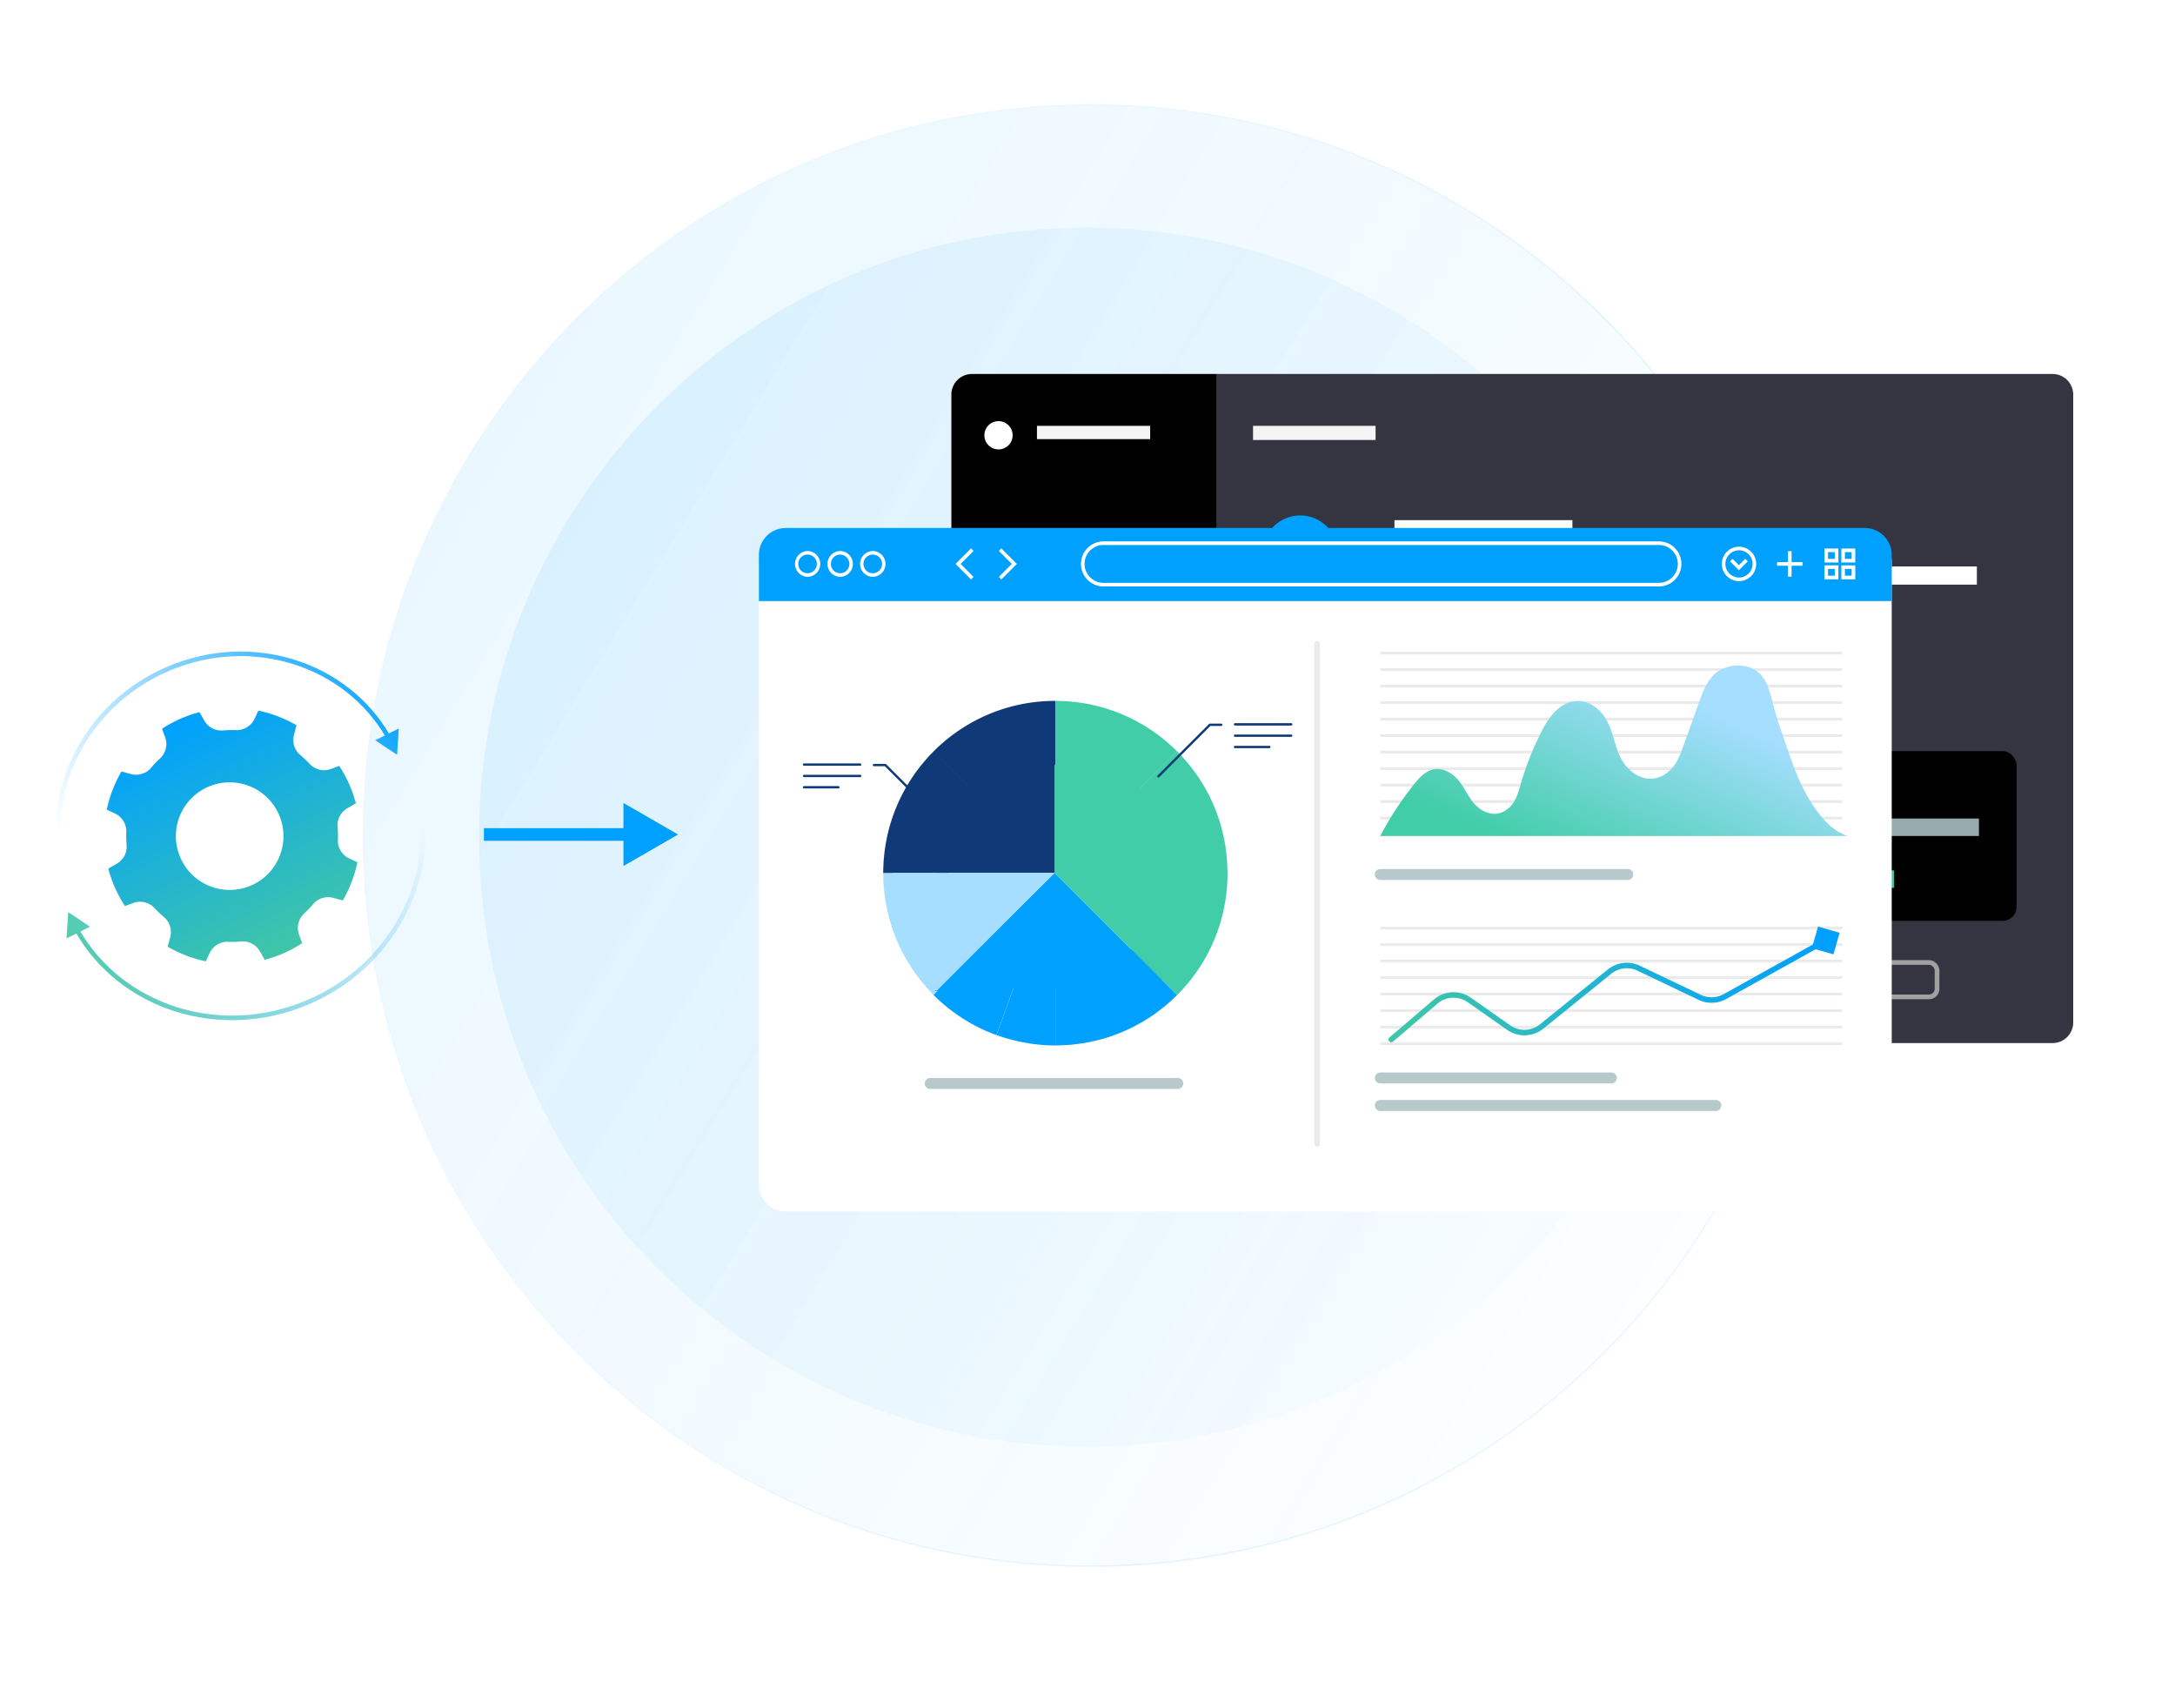<svg xmlns="http://www.w3.org/2000/svg" width="601" height="472" fill="none" viewBox="0 0 601 472">
  <path fill="url(#a)" stroke="url(#b)" stroke-width=".392" d="M100.291 230.798c0 111.526 89.986 201.927 200.994 201.927 111.007 0 200.982-90.401 200.982-201.927S412.281 28.872 301.285 28.872c-110.997 0-200.994 90.4-200.994 201.926Z" opacity=".1"/>
  <path fill="url(#c)" d="M300.328 399.689c92.748 0 167.935-75.399 167.935-168.407 0-93.008-75.187-168.406-167.935-168.406-92.747 0-167.934 75.398-167.934 168.406 0 93.008 75.187 168.407 167.934 168.407Z" opacity=".1"/>
  <path fill="#00A0FF" d="m187.362 230.563-15.09-8.707v6.959h-38.551v3.495h38.551v6.96l15.09-8.707Z"/>
  <path fill="url(#d)" fill-rule="evenodd" d="m98.342 221.956-2.322 1.33c-1.835 1.042-2.92 3.069-2.74 5.171.105 1.196.136 2.396.093 3.601-.093 2.2 1.178 4.231 3.19 5.157l2.206 1.016a35.583 35.583 0 0 1-4.058 10.556l-2.59-.7c-2.04-.563-4.24.088-5.59 1.708a30.362 30.362 0 0 1-2.485 2.606 5.457 5.457 0 0 0-1.393 5.906l.84 2.279a34.967 34.967 0 0 1-4.355 2.435 35.609 35.609 0 0 1-5.985 2.165l-1.33-2.322c-1.042-1.836-3.069-2.921-5.17-2.741a29.409 29.409 0 0 1-3.601.092c-2.2-.094-4.23 1.176-5.155 3.189l-1.016 2.207a35.615 35.615 0 0 1-10.556-4.061l.7-2.59c.55-2.034-.101-4.235-1.721-5.587a30.158 30.158 0 0 1-2.606-2.484 5.455 5.455 0 0 0-5.906-1.394l-2.266.833a35.06 35.06 0 0 1-2.435-4.356 35.635 35.635 0 0 1-2.166-5.986l2.322-1.33c1.835-1.042 2.92-3.068 2.74-5.171a29.256 29.256 0 0 1-.093-3.601c.093-2.199-1.177-4.231-3.19-5.157l-2.206-1.016a35.593 35.593 0 0 1 4.058-10.556l2.59.7c2.04.563 4.24-.088 5.591-1.708a30.361 30.361 0 0 1 2.484-2.606 5.457 5.457 0 0 0 1.393-5.906l-.84-2.279a34.967 34.967 0 0 1 4.355-2.435 35.609 35.609 0 0 1 5.985-2.165l1.33 2.322c1.042 1.836 3.069 2.921 5.17 2.741a29.407 29.407 0 0 1 3.601-.092c2.2.094 4.23-1.176 5.156-3.189l1.016-2.207a35.614 35.614 0 0 1 10.555 4.061l-.7 2.59c-.563 2.04.089 4.241 1.709 5.593a30.32 30.32 0 0 1 2.606 2.484 5.455 5.455 0 0 0 5.905 1.394l2.28-.839a35.06 35.06 0 0 1 2.434 4.356 35.635 35.635 0 0 1 2.166 5.986Zm-21.42 2.757c3.483 7.435.28 16.284-7.153 19.765-7.433 3.482-16.281.277-19.763-7.157-3.483-7.435-.28-16.284 7.153-19.765 7.433-3.482 16.281-.277 19.763 7.157Z" clip-rule="evenodd"/>
  <path fill="url(#e)" d="m109.726 208.542-6.04-4.014 6.501-3.248-.461 7.262Zm-90.254 38.155-5.485-4.748 6.856-2.4-1.371 7.148Zm87.199-42.912c-11.423-19.804-36.986-28.132-59.781-18.495l-.486-1.161c23.339-9.867 49.595-1.366 61.356 19.023l-1.089.633ZM46.89 185.29c-22.796 9.636-34.755 33.827-28.664 55.885l-1.211.339c-6.27-22.71 6.05-47.519 29.389-57.385l.486 1.161Z" opacity=".9"/>
  <path fill="url(#f)" d="m18.852 252.013 6.029 4.032-6.511 3.228.482-7.26Zm3.042 4.768c11.908 20.925 38.813 29.755 62.793 19.617l.485 1.161c-24.525 10.368-52.126 1.364-64.37-20.151l1.092-.627Zm62.793 19.617c25.816-10.914 38.37-39.632 28.129-64.108l1.16-.49c10.531 25.173-2.405 54.599-28.804 65.759l-.485-1.161Z" opacity=".9"/>
  <g filter="url(#g)">
    <path fill="#343541" d="M336.258 103.33h230.928a5.689 5.689 0 0 1 5.688 5.688v173.481a5.689 5.689 0 0 1-5.688 5.688H336.258V103.33Z"/>
    <path fill="#000" d="M262.884 109.018a5.688 5.688 0 0 1 5.688-5.688h67.686v184.857h-67.686a5.688 5.688 0 0 1-5.688-5.688V109.018Z"/>
    <path fill="#F5F5F5" d="M286.534 117.657h31.283v3.673h-31.283zm59.708 0h33.864v3.907h-33.864z"/>
    <circle cx="275.909" cy="120.262" r="3.907" fill="#fff"/>
    <rect width="171.927" height="46.889" x="385.317" y="207.528" fill="#000" rx="3.907"/>
    <rect width="161.94" height="9.505" x="373.311" y="265.921" stroke="#A0A0A0" stroke-width="1.302" rx="2.193"/>
    <g clip-path="url(#h)">
      <path fill="#fff" d="M546.251 161.536H385.317v-5.041h160.934v5.041Z"/>
      <path fill="#22578D" d="M516.867 217.948H394.434v-4.819h122.433v4.819Z"/>
      <path fill="#fff" d="M434.489 147.386h-49.172v-4.819h49.172v4.819Zm0 53.402h-49.172v-4.819h49.172v4.819Zm43.619-25.102h-92.791v-4.819h92.791v4.819Z"/>
      <path fill="#205B97" d="M428.299 230.973h-23.445v-4.819h23.445v4.819Z"/>
      <path fill="#40C6A7" d="M498.633 230.973h-63.822v-4.819h63.822v4.819Z"/>
      <path fill="#98ABAC" d="M546.824 230.973h-50.796v-4.819h50.796v4.819Z"/>
      <path fill="#40C6A7" d="M523.38 245.3h-84.661v-4.819h84.661v4.819Z"/>
      <path fill="#205B97" d="M433.508 245.3h-37.771v-4.819h37.771v4.819Z"/>
    </g>
    <circle cx="359.267" cy="152.824" r="10.42" fill="#00A0FF"/>
  </g>
  <circle cx="359.267" cy="203.621" r="10.42" fill="#40C6A7"/>
  <g filter="url(#i)">
    <path fill="#fff" d="M209.699 149.152a7.433 7.433 0 0 1 7.433-7.433h298.164a7.432 7.432 0 0 1 7.432 7.433v172.04a7.432 7.432 0 0 1-7.432 7.433H217.132a7.433 7.433 0 0 1-7.433-7.433v-172.04Z"/>
    <path fill="#00A0FF" d="M209.699 147.232a7.433 7.433 0 0 1 7.433-7.433h298.164a7.432 7.432 0 0 1 7.432 7.433v12.763H209.699v-12.763Z"/>
    <path fill="#fff" d="M223.142 153.299a3.572 3.572 0 0 1 0-7.141 3.571 3.571 0 0 1 0 7.141Zm0-6.152a2.581 2.581 0 0 0-2.577 2.581 2.576 2.576 0 1 0 5.153 0 2.575 2.575 0 0 0-2.576-2.581Zm9.018 6.152a3.571 3.571 0 0 1 0-7.141 3.571 3.571 0 0 1 0 7.141Zm0-6.152a2.573 2.573 0 0 0-2.567 2.581 2.574 2.574 0 0 0 2.567 2.582 2.582 2.582 0 0 0 0-5.163Zm9.009 6.152a3.571 3.571 0 0 1 0-7.141 3.571 3.571 0 0 1 0 7.141Zm0-6.152a2.581 2.581 0 0 0-2.576 2.581 2.576 2.576 0 0 0 2.576 2.582 2.569 2.569 0 0 0 2.568-2.582 2.574 2.574 0 0 0-2.568-2.581Zm239.357 7.342a4.758 4.758 0 0 1-4.752-4.761 4.758 4.758 0 0 1 4.752-4.76 4.758 4.758 0 0 1 4.751 4.76 4.758 4.758 0 0 1-4.751 4.761Zm0-8.523a3.773 3.773 0 0 0-3.765 3.762 3.773 3.773 0 0 0 3.765 3.763 3.765 3.765 0 0 0 3.755-3.763 3.764 3.764 0 0 0-3.755-3.762Z"/>
    <path fill="#fff" d="m480.499 151.486-2.449-2.462.695-.696 1.754 1.748 1.745-1.748.704.696-2.449 2.462Zm-212.182 2.536-4.276-4.294 4.276-4.293.703.705-3.581 3.588 3.581 3.589-.703.705Zm8.388-.009-.704-.696 3.582-3.589-3.582-3.588.704-.705 4.286 4.293-4.286 4.285Zm181.69 1.94H304.912c-3.426 0-6.213-2.792-6.213-6.225s2.787-6.225 6.213-6.225h153.483c3.426 0 6.213 2.792 6.213 6.225s-2.787 6.225-6.213 6.225Zm-153.483-11.452c-2.878 0-5.217 2.344-5.217 5.227a5.226 5.226 0 0 0 5.217 5.227h153.483a5.226 5.226 0 0 0 5.217-5.227c0-2.883-2.339-5.227-5.217-5.227H304.912Zm190.143 1.703h-.996v7.049h.996v-7.049Z"/>
    <path fill="#fff" d="M498.079 149.234h-7.036v.998h7.036v-.998Zm9.905.101h-3.847v-3.854h3.847v3.854Zm-2.86-.998h1.864v-1.868h-1.864v1.868Zm2.86 5.639h-3.847v-3.854h3.847v3.854Zm-2.86-.998h1.864v-1.867h-1.864v1.867Zm7.53-3.643h-3.847v-3.854h3.847v3.854Zm-2.86-.998h1.864v-1.868h-1.864v1.868Zm2.86 5.639h-3.847v-3.854h3.847v3.854Zm-2.86-.998h1.864v-1.867h-1.864v1.867Z"/>
    <path stroke="#EAEAEA" stroke-width=".76" d="M381.409 282.258h127.643m-127.643-4.559h127.643m-127.643-4.558h127.643m-127.643-4.559h127.643m-127.643-4.559h127.643m-127.643-4.558h127.643m-127.643-4.559h127.643m-127.643-4.559h127.643m-127.643-25.832h127.643m-127.643-4.559h127.643m-127.643-4.559h127.643m-127.643-4.558h127.643m-127.643-4.559h127.643m-127.643-4.559h127.643m-127.643-4.558h127.643m-127.643-4.559h127.643m-127.643-4.559h127.643m-127.643-4.558h127.643m-127.643-4.559h127.643m-127.643-4.559h127.643"/>
    <path fill="#0F3977" d="M291.623 187.567v17.929a29.545 29.545 0 0 0-20.967 8.687l-12.67-12.678c8.611-8.616 20.498-13.938 33.637-13.938Zm-29.648 47.604h-17.917c0-13.147 5.326-25.042 13.929-33.658l12.669 12.677a29.59 29.59 0 0 0-8.681 20.981Z"/>
    <path fill="#40CDA7" d="m321.192 264.908-29.801-29.801v-29.801l5.677-7.805 34.058 27.672-9.934 39.735Z"/>
    <path fill="#A6DEFF" d="M261.975 235.171a29.588 29.588 0 0 0 8.681 20.981l-12.669 12.678a47.697 47.697 0 0 1-7.281-9.384 49.604 49.604 0 0 1-1.955-3.638 45.725 45.725 0 0 1-1.502-3.483 54.695 54.695 0 0 1-.586-1.604c-.063-.188-.125-.376-.188-.556a41.048 41.048 0 0 1-.61-1.964 26.27 26.27 0 0 1-.305-1.135 47.898 47.898 0 0 1-1.502-11.895h17.917Z"/>
    <path fill="#00A0FF" d="M275.348 279.887a48.224 48.224 0 0 0 5.827 1.714 48.59 48.59 0 0 1-3.09-.79h-.023a42.12 42.12 0 0 1-2.127-.689.652.652 0 0 0-.118-.039 47.754 47.754 0 0 1-1.986-.751c-.078-.032-.164-.071-.242-.102a55.09 55.09 0 0 1-1.823-.79c-.125-.055-.25-.118-.367-.173a49.047 49.047 0 0 1-1.674-.829c-.156-.078-.313-.164-.469-.243a49.868 49.868 0 0 1-2.049-1.158s-.008 0-.016-.008a51.05 51.05 0 0 1-1.478-.923c-.078-.047-.156-.102-.234-.157-.094-.062-.18-.117-.274-.18a36.858 36.858 0 0 1-1.462-1.025h-.008c-.141-.102-.29-.203-.43-.313a41.734 41.734 0 0 1-1.518-1.174c-.109-.086-.211-.172-.32-.258a44.338 44.338 0 0 1-1.775-1.534 42.148 42.148 0 0 1-1.721-1.643l12.669-12.678a29.626 29.626 0 0 0 10.816 6.902l-6.123 16.834.015.007Zm27.216 1.605c-.493.117-.986.227-1.478.321-.204.039-.407.086-.61.125-.54.102-1.088.195-1.627.274-.477.07-.962.133-1.439.195-.172.024-.336.039-.508.063-.493.055-.986.102-1.486.141l-.36.023a49.318 49.318 0 0 1-3.433.125v-17.92c8.188 0 15.602-3.319 20.967-8.687l12.669 12.678-.086.086a50.752 50.752 0 0 1-1.635 1.557c-.054.047-.109.094-.164.149a45.206 45.206 0 0 1-1.932 1.643c-.5.399-1.001.791-1.517 1.174-.141.11-.289.211-.438.321-.485.352-.97.689-1.462 1.025-.164.11-.336.219-.501.329a35.11 35.11 0 0 1-1.478.923l-.516.305a8.753 8.753 0 0 1-.399.219c-.383.22-.766.439-1.149.642-.157.086-.313.165-.47.243-.555.289-1.11.563-1.673.829-.125.055-.243.118-.368.173-.602.273-1.212.539-1.83.79-.078.031-.164.07-.242.102-.164.062-.321.117-.485.18-.501.195-1.001.391-1.502.571.509-.18 1.009-.376 1.502-.571-.501.195-1.001.391-1.502.571a.67.67 0 0 1-.117.039c-.704.243-1.415.477-2.127.689h-.016a44.02 44.02 0 0 1-1.986.532l-.61.141h.008Z"/>
    <path fill="#00A0FF" d="M291.623 282.76s-.008.008-.016.008c-.673 0-1.337-.024-2.01-.047-.172 0-.336-.016-.508-.024a39.521 39.521 0 0 1-1.94-.141c-.156-.015-.313-.039-.469-.055a42.557 42.557 0 0 1-1.408-.172c-.305-.039-.602-.086-.907-.133-.289-.047-.579-.094-.86-.148a42.368 42.368 0 0 1-2.135-.423 1.416 1.416 0 0 0-.196-.039 47.434 47.434 0 0 1-5.826-1.714l6.124-16.833a29.669 29.669 0 0 0 10.143 1.784v17.921l.008.016Z"/>
    <path fill="#00A0FF" d="m291.391 235.107 30.511 30.51-63.537 2.129 33.026-32.639Z"/>
    <path fill="#0F3977" d="M291.391 235.107v-44.702l-32.639 30.511v14.191h32.639Z"/>
    <path fill="#40CDA7" d="M291.623 205.504v-17.929a47.353 47.353 0 0 1 23.313 6.104c.242.141.485.274.727.415a47.315 47.315 0 0 1 9.588 7.419l-12.669 12.677a29.55 29.55 0 0 0-20.967-8.686h.008Z"/>
    <path fill="#40CDA7" d="M327.042 203.399c.477.524.93 1.064 1.376 1.604.086.11.172.211.258.321.399.501.79 1.002 1.173 1.51l.321.439c.352.485.688.97 1.017 1.463.109.164.226.336.336.509.313.485.626.978.923 1.471l.305.516c.297.509.586 1.026.86 1.542.086.157.164.313.25.47.29.547.563 1.111.821 1.666.055.126.118.251.172.376.274.603.54 1.213.79 1.824.032.086.071.164.102.25.266.657.516 1.323.751 1.988.015.039.031.078.047.125.242.704.477 1.416.688 2.129v.023a47.1 47.1 0 0 1 1.462 6.699v.015c.11.744.196 1.487.266 2.231v.086c.071.728.125 1.455.157 2.191v.125c.031.728.054 1.464.054 2.192h-17.916a29.586 29.586 0 0 0-8.681-20.981l12.669-12.678a47.832 47.832 0 0 1 1.635 1.722c.046.054.101.109.148.164l.016.008Zm-5.771 31.772h17.917c0 .712-.016 1.416-.047 2.121 0 .086 0 .164-.008.25a47.333 47.333 0 0 1-.149 2.09c0 .07-.015.133-.015.203a51.26 51.26 0 0 1-.259 2.16v.039a47.76 47.76 0 0 1-1.462 6.683v.024a52.72 52.72 0 0 1-.673 2.089c-.023.055-.039.118-.062.172a44.18 44.18 0 0 1-.727 1.933c-.04.11-.086.212-.133.321-.243.595-.501 1.19-.775 1.785-.07.148-.133.289-.203.438a75.74 75.74 0 0 1-.798 1.62c-.031.062-.062.117-.093.18-.063.125-.133.242-.196.368-.266.493-.532.986-.821 1.471-.063.102-.117.203-.18.305-.063.102-.125.211-.188.313-.273.462-.563.916-.86 1.37l-.227.344c-.062.094-.125.18-.187.274-.305.454-.618.9-.939 1.346l-.235.328c-.054.071-.109.141-.156.212a36.87 36.87 0 0 1-1.095 1.408c-.07.086-.133.173-.203.251l-.125.149a41.571 41.571 0 0 1-1.314 1.526c-.039.039-.071.078-.11.125-.031.031-.062.07-.093.101a43.166 43.166 0 0 1-1.549 1.628l-.031.032-12.669-12.678a29.59 29.59 0 0 0 8.68-20.981h-.015Z"/>
    <path fill="#0F3977" d="M320.09 208.736a.313.313 0 0 0 .226-.094l14.14-14.149h2.995c.18 0 .321-.141.321-.321a.318.318 0 0 0-.321-.321h-3.128a.317.317 0 0 0-.227.094l-14.233 14.243a.322.322 0 0 0 .227.548Zm21.178-14.36h15.508c.18 0 .32-.141.32-.321 0-.18-.14-.321-.32-.321h-15.508a.318.318 0 0 0-.321.321c0 .18.141.321.321.321Zm0 3.13h15.508c.18 0 .32-.141.32-.321 0-.18-.14-.321-.32-.321h-15.508a.318.318 0 0 0-.321.321c0 .18.141.321.321.321Zm-.001 3.13h9.487c.179 0 .32-.141.32-.321a.317.317 0 0 0-.32-.321h-9.487c-.18 0-.32.141-.32.321 0 .18.14.321.32.321Z"/>
    <path fill="#A6DEFF" d="M246.69 235.107h44.701l-32.639 32.639-12.062-32.639Z"/>
    <path fill="#0F3977" d="M258.87 219.856a.322.322 0 0 0 .227-.548l-14.233-14.242a.313.313 0 0 0-.227-.094h-3.128a.318.318 0 0 0-.321.321c0 .18.141.32.321.32h2.995l14.139 14.149a.326.326 0 0 0 .227.094Zm-36.694-14.36h15.508c.18 0 .321-.141.321-.321a.318.318 0 0 0-.321-.321h-15.508a.317.317 0 0 0-.32.321c0 .18.141.321.32.321Zm0 3.13h15.508c.18 0 .321-.141.321-.321 0-.18-.141-.32-.321-.32h-15.508c-.179 0-.32.14-.32.32s.141.321.32.321Zm.001 3.131h9.486c.18 0 .321-.141.321-.321a.318.318 0 0 0-.321-.321h-9.486a.318.318 0 0 0-.321.321c0 .18.141.321.321.321Z"/>
    <path fill="url(#j)" d="M383.955 280.541a.76.76 0 1 0 .987 1.155l-.987-1.155Zm124.372-28.907-5.966-1.701-1.701 5.966 5.966 1.701 1.701-5.966Zm-31.69 17.631.369.664-.369-.664Zm-59.771 8.564-.436.622.436-.622Zm-31.924 3.867 12.255-10.471-.987-1.155-12.255 10.471.987 1.155Zm20.625-10.869 10.863 7.624.873-1.244-10.863-7.624-.873 1.244Zm20.918 7.283 18.739-15.146-.955-1.182-18.74 15.146.956 1.182Zm25.984-15.999 16.873 8.057.655-1.372-16.874-8.056-.654 1.371Zm24.537 7.818 27.857-15.499-.739-1.328-27.856 15.499.738 1.328Zm-7.664.239a8.358 8.358 0 0 0 7.664-.239l-.738-1.328a6.835 6.835 0 0 1-6.271.195l-.655 1.372Zm-24.118-7.204a6.84 6.84 0 0 1 7.245-.853l.654-1.371a8.356 8.356 0 0 0-8.854 1.042l.955 1.182Zm-28.794 15.487a8.358 8.358 0 0 0 10.055-.341l-.956-1.182a6.837 6.837 0 0 1-8.226.279l-.873 1.244Zm-19.233-7.226a6.837 6.837 0 0 1 8.37-.398l.873-1.244a8.356 8.356 0 0 0-10.23.487l.987 1.155Z"/>
    <path fill="url(#k)" d="M497.691 210.537c-2.432-5.137-4.1-10.756-5.972-16.074-1.622-4.634-1.775-6.801-3.166-10.714-2.194-6.163-8.007-6.847-12.237-5.178-3.766 1.487-5.389 5.359-6.638 8.848-1.493 4.167-2.991 8.335-4.484 12.502-.707 1.975-1.431 3.981-2.737 5.702-1.301 1.721-3.285 3.146-5.604 3.416-3.817.44-7.238-2.359-8.872-5.448-1.634-3.094-2.086-6.583-3.545-9.74-1.459-3.161-4.462-6.194-8.313-6.256-4.738-.078-7.961 4.157-9.935 7.982a83.826 83.826 0 0 0-5.977 14.955c-.509 1.746-.972 3.535-1.984 5.095-1.013 1.565-2.698 2.897-4.716 3.115-2.601.28-5.022-1.342-6.531-3.245-1.51-1.902-2.443-4.126-3.993-6.002-1.549-1.877-4.048-3.432-6.632-3.038-2.319.353-3.981 2.136-5.355 3.831a87.467 87.467 0 0 0-9.591 14.607h129.163c-5.949-1.794-10.455-9.216-12.887-14.358h.006Z"/>
    <path stroke="#B7C9CB" stroke-linecap="round" stroke-width="3.039" d="M449.79 235.532h-68.381m-55.982 57.743h-68.38m188.184-1.52h-63.822m92.694 7.598h-92.694"/>
    <path stroke="#EBEBEB" stroke-linecap="round" stroke-width="1.52" d="M363.935 171.71v138.28"/>
  </g>
  <defs>
    <linearGradient id="a" x1="486.463" x2="13.116" y1="343.995" y2="54.651" gradientUnits="userSpaceOnUse">
      <stop stop-color="#00A0FF" stop-opacity=".1"/>
      <stop offset="1" stop-color="#00A0FF"/>
    </linearGradient>
    <linearGradient id="b" x1="476.821" x2="212.877" y1="303.471" y2="194.203" gradientUnits="userSpaceOnUse">
      <stop stop-color="#40C6A7"/>
      <stop offset=".37" stop-color="#00A0FF"/>
      <stop offset="1" stop-color="#00A0FF" stop-opacity=".2"/>
    </linearGradient>
    <linearGradient id="c" x1="454.532" x2="60.355" y1="325.726" y2="84.335" gradientUnits="userSpaceOnUse">
      <stop stop-color="#00A0FF" stop-opacity=".1"/>
      <stop offset=".3" stop-color="#0FA9EB" stop-opacity=".46"/>
      <stop offset="1" stop-color="#00A0FF"/>
    </linearGradient>
    <linearGradient id="d" x1="49.123" x2="79.144" y1="198.924" y2="263.018" gradientUnits="userSpaceOnUse">
      <stop stop-color="#00A0FF"/>
      <stop offset="1" stop-color="#40C6A7"/>
    </linearGradient>
    <linearGradient id="e" x1="111.239" x2="25.937" y1="207.643" y2="254.664" gradientUnits="userSpaceOnUse">
      <stop stop-color="#00A0FF"/>
      <stop offset=".97" stop-color="#00A0FF" stop-opacity="0"/>
    </linearGradient>
    <linearGradient id="f" x1="17.267" x2="106.624" y1="252.955" y2="203.699" gradientUnits="userSpaceOnUse">
      <stop stop-color="#40C6A7"/>
      <stop offset=".97" stop-color="#00A0FF" stop-opacity="0"/>
    </linearGradient>
    <linearGradient id="j" x1="384.448" x2="504.494" y1="267.442" y2="267.442" gradientUnits="userSpaceOnUse">
      <stop stop-color="#40C6A7"/>
      <stop offset="1" stop-color="#00A0FF"/>
    </linearGradient>
    <linearGradient id="k" x1="452.829" x2="429.276" y1="180.827" y2="233.252" gradientUnits="userSpaceOnUse">
      <stop stop-color="#A6DEFF"/>
      <stop offset=".49" stop-color="#74D6D4"/>
      <stop offset="1" stop-color="#40CDA7"/>
    </linearGradient>
    <filter id="g" width="332.742" height="207.608" x="251.508" y="91.954" color-interpolation-filters="sRGB" filterUnits="userSpaceOnUse">
      <feFlood flood-opacity="0" result="BackgroundImageFix"/>
      <feColorMatrix in="SourceAlpha" result="hardAlpha" values="0 0 0 0 0 0 0 0 0 0 0 0 0 0 0 0 0 0 127 0"/>
      <feOffset/>
      <feGaussianBlur stdDeviation="5.688"/>
      <feComposite in2="hardAlpha" operator="out"/>
      <feColorMatrix values="0 0 0 0 0.016 0 0 0 0 0.392 0 0 0 0 0.69 0 0 0 0.15 0"/>
      <feBlend in2="BackgroundImageFix" result="effect1_dropShadow_221_3761"/>
      <feBlend in="SourceGraphic" in2="effect1_dropShadow_221_3761" result="shape"/>
    </filter>
    <filter id="i" width="358.616" height="235.532" x="186.906" y="123.084" color-interpolation-filters="sRGB" filterUnits="userSpaceOnUse">
      <feFlood flood-opacity="0" result="BackgroundImageFix"/>
      <feColorMatrix in="SourceAlpha" result="hardAlpha" values="0 0 0 0 0 0 0 0 0 0 0 0 0 0 0 0 0 0 127 0"/>
      <feOffset dy="6.078"/>
      <feGaussianBlur stdDeviation="11.397"/>
      <feComposite in2="hardAlpha" operator="out"/>
      <feColorMatrix values="0 0 0 0 0.043 0 0 0 0 0.349 0 0 0 0 0.808 0 0 0 0.1 0"/>
      <feBlend in2="BackgroundImageFix" result="effect1_dropShadow_221_3761"/>
      <feBlend in="SourceGraphic" in2="effect1_dropShadow_221_3761" result="shape"/>
    </filter>
    <clipPath id="h">
      <path fill="#fff" d="M385.317 245.3h161.507V143.707H385.317z"/>
    </clipPath>
  </defs>
</svg>
